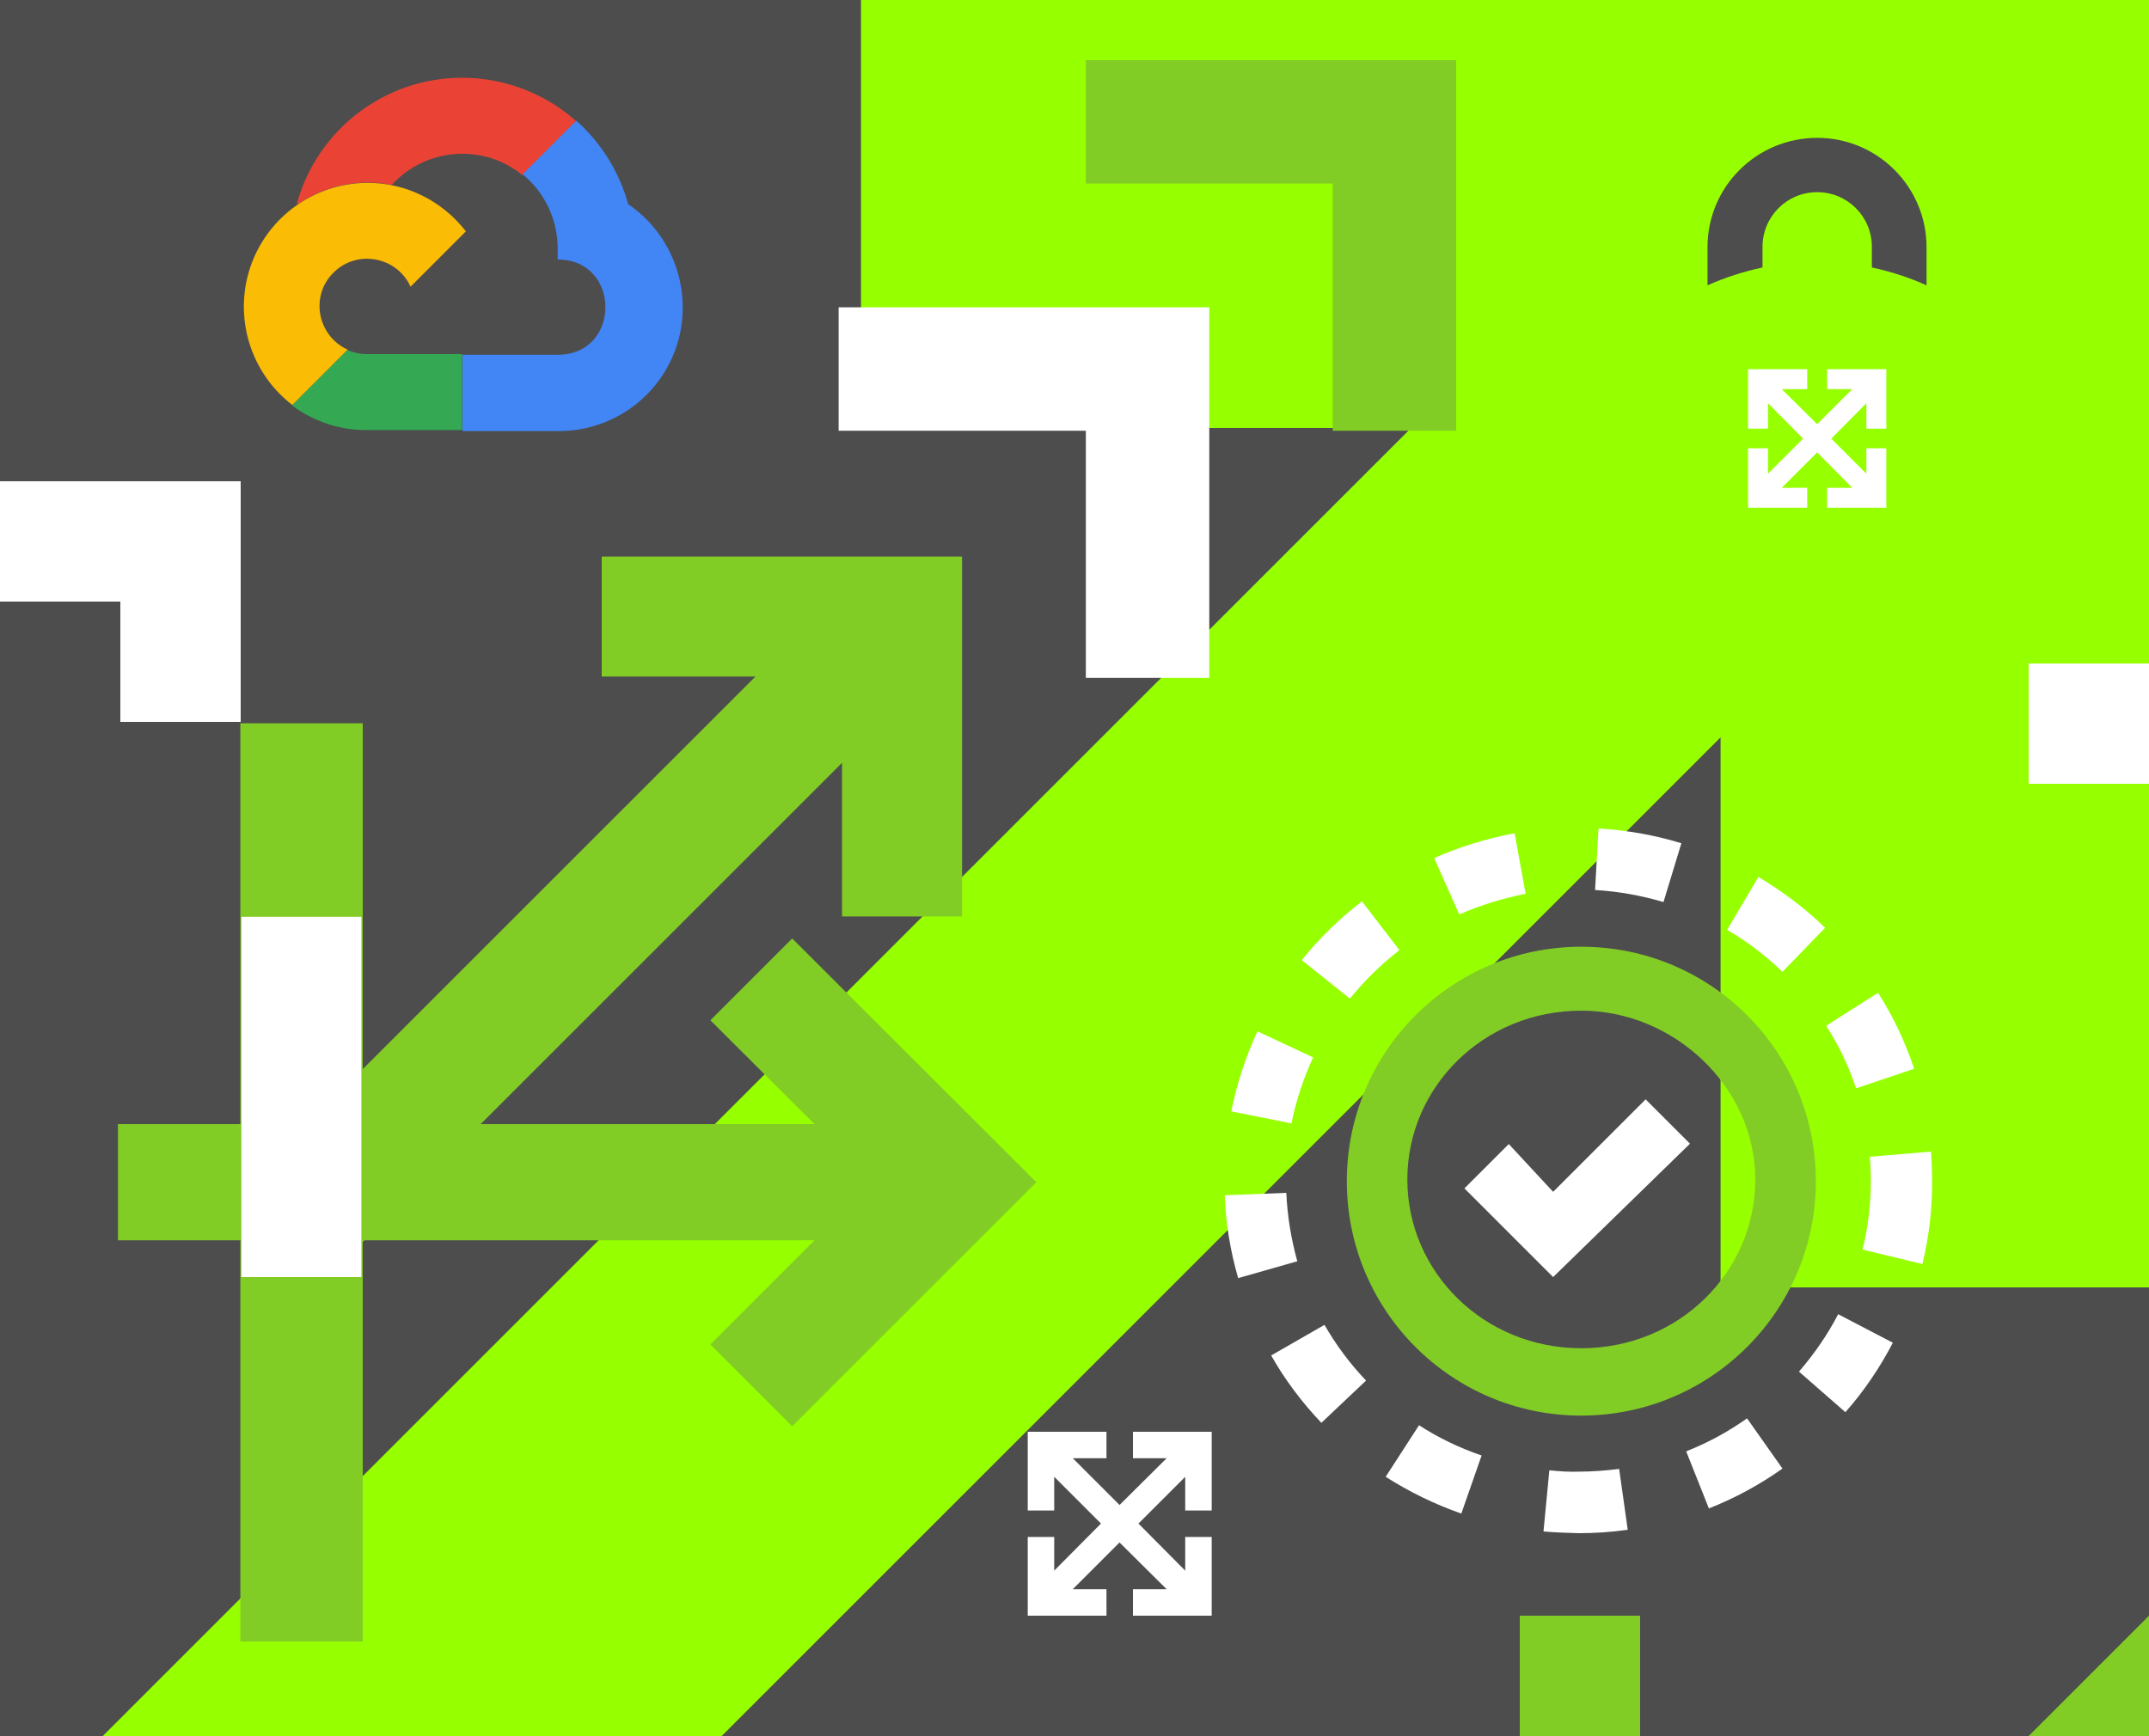 <?xml version="1.0" encoding="utf-8"?>
<!-- Generator: Adobe Illustrator 26.1.0, SVG Export Plug-In . SVG Version: 6.00 Build 0)  -->
<svg version="1.1" id="Layer_1" xmlns="http://www.w3.org/2000/svg" xmlns:xlink="http://www.w3.org/1999/xlink" x="0px" y="0px"
	 viewBox="0 0 625 505" style="enable-background:new 0 0 625 505;" xml:space="preserve">
<style type="text/css">
	.st0{fill:#4D4D4D;}
	.st1{clip-path:url(#SVGID_00000182489536340167350540000002513451234341375393_);}
	.st2{fill:#96FF00;}
	.st3{fill-rule:evenodd;clip-rule:evenodd;fill:#82CC26;}
	.st4{fill:#82CC26;}
	.st5{fill:#FFFFFF;}
	.st6{fill-rule:evenodd;clip-rule:evenodd;fill:#4D4D4D;}
	.st7{fill-rule:evenodd;clip-rule:evenodd;fill:#FFFFFF;}
	.st8{fill:#EA4335;}
	.st9{fill:#4285F4;}
	.st10{fill:#34A853;}
	.st11{fill:#FBBC05;}
</style>
<g id="Layer_1-2">
	<path class="st0" d="M0,0h625v505H0V0z"/>
	<g>
		<defs>
			<rect id="SVGID_1_" width="625" height="505"/>
		</defs>
		<clipPath id="SVGID_00000142895650360132464790000000544854632711706528_">
			<use xlink:href="#SVGID_1_"  style="overflow:visible;"/>
		</clipPath>
		<g style="clip-path:url(#SVGID_00000142895650360132464790000000544854632711706528_);">
			<path class="st2" d="M250.4-0.5v125h160l-410,410v180l500-500v160h125v-375H250.4L250.4-0.5z"/>
		</g>
	</g>
	<g id="g20">
		<path id="path22" class="st2" d="M0,0"/>
	</g>
	<path class="st3" d="M230.4,273l-23.8,23.8l30.3,30.2H105.5V210.4H69.9V327H34.3v33.8h35.6v116.7h35.6V360.8h131.4l-30.3,30.3
		l23.8,23.8l71-71L230.4,273L230.4,273z"/>
	<path class="st4" d="M387.6,53.4v71.9h35.9V17.5H315.8v35.9H387.6L387.6,53.4z"/>
	<path class="st5" d="M315.8,125.3v71.9h35.9V89.4H243.9v35.9H315.8z"/>
	<path class="st4" d="M175,161.9v34.9h44.7L105.1,311.4v50.3l139.8-139.8v44.7h34.9V161.9H175z"/>
	<path class="st5" d="M105.1,266.7H70.2v104.8h34.9V266.7z"/>
	<path class="st4" d="M459.9,411.8c-37.7,0-68.2-30.5-68.2-68.2s30.5-68.2,68.2-68.2s68.2,30.5,68.2,68.2
		c0,37.6-30.4,68.1-68.1,68.2H459.9L459.9,411.8z M459.9,294c-28.4,0-50.6,22.2-50.6,49.1s22.2,49.1,50.6,49.1s50.6-22.2,50.6-49.1
		S486.8,294,459.9,294z"/>
	<path class="st5" d="M451.7,371.5l-25.8-25.8l12.9-12.9l12.9,13.9l26.9-26.9l12.9,12.9L451.7,371.5z M459.1,446
		c-3.3-0.1-6.8-0.2-10.2-0.5l1.7-17.8c2.8,0.3,5.6,0.5,8.5,0.4c3.9,0,7.9-0.3,11.8-0.8l2.5,17.7C468.6,445.7,463.9,446,459.1,446
		L459.1,446z M425,440.3c-7.7-2.7-15.1-6.3-22-10.7l9.7-15c5.7,3.7,11.8,6.6,18.2,8.8L425,440.3L425,440.3z M497,438.8l-6.6-16.6
		c6.3-2.5,12.2-5.7,17.7-9.6l10.3,14.6C511.8,431.9,504.6,435.8,497,438.8L497,438.8z M384.3,413.9c-5.6-5.9-10.6-12.5-14.6-19.6
		l15.5-8.9c3.4,5.9,7.4,11.3,12.1,16.2L384.3,413.9z M536.7,410.8L523.2,399c4.4-5.1,8.3-10.7,11.4-16.7l15.9,8.3
		C546.7,397.9,542.1,404.7,536.7,410.8L536.7,410.8z M360.1,371.8c-2.3-7.9-3.6-16-3.9-24.1l17.9-0.7c0.3,6.7,1.4,13.4,3.2,19.9
		L360.1,371.8L360.1,371.8z M559.1,367.7l-17.4-4.2c1.6-6.5,2.4-13.3,2.4-20c0-2.4-0.1-4.7-0.3-7l17.8-1.5c0.2,2.8,0.3,5.6,0.3,8.5
		C562,351.7,561,359.8,559.1,367.7z M375.6,326.8l-17.5-3.5c1.6-8,4.2-15.9,7.6-23.3l16.2,7.6C379.1,313.7,376.9,320.2,375.6,326.8
		L375.6,326.8z M539.8,316.6c-2.1-6.4-5-12.5-8.7-18.2l15.1-9.6c4.4,6.9,7.9,14.3,10.5,22.1L539.8,316.6L539.8,316.6z M392.6,290.5
		l-14-11.2c5.1-6.4,11-12.1,17.5-17.1l10.9,14.2C401.7,280.5,396.9,285.2,392.6,290.5z M518.4,282.7c-4.9-4.7-10.2-8.8-16.1-12.2
		l9.1-15.4c7,4.2,13.6,9.1,19.4,14.8L518.4,282.7L518.4,282.7z M424.4,266l-7.3-16.4c7.5-3.3,15.3-5.7,23.4-7.2l3.2,17.6
		C437.1,261.3,430.6,263.3,424.4,266L424.4,266z M483.8,262.4c-6.5-1.9-13.1-3.1-19.9-3.5l1-17.9c8.2,0.5,16.3,1.9,24.1,4.3
		L483.8,262.4z M0,0"/>
	<path class="st6" d="M496.6,83V71.9c0-17.6,14.3-31.8,31.9-31.8c17.6,0,31.8,14.3,31.8,31.8V83c-5.1-2.3-10.4-4-15.9-5.2v-6
		c0-8.8-7.1-15.9-15.9-15.9s-15.9,7.1-15.9,15.9v6C507.1,79,501.7,80.7,496.6,83L496.6,83z"/>
	<path class="st7" d="M508.4,107.4h17.2v5.8h-7.4l10.3,10.2l10.2-10.2h-7.3v-5.8h17.2v17.3h-5.8v-7.4l-10.2,10.3l10.2,10.2v-7.4h5.8
		v17.3h-17.2v-5.8h7.3l-10.2-10.3l-10.3,10.3h7.4v5.8h-17.2v-17.3h5.8v7.4l10.2-10.2l-10.2-10.3v7.4h-5.8L508.4,107.4L508.4,107.4z"
		/>
	<path class="st3" d="M625,505h-35l35-35V505z"/>
	<path class="st4" d="M442,470h35v35h-35V470z"/>
	<path class="st5" d="M590,193h35v35h-35V193z"/>
	<path class="st7" d="M35,140H0v35h35v35h35v-70H35z M298.9,416.5h22.9v7.7H312l13.6,13.6l13.7-13.6h-9.8v-7.7h22.9v22.9h-7.7v-9.8
		l-13.6,13.6l13.6,13.7v-9.8h7.7V470h-22.9v-7.7h9.8l-13.7-13.6L312,462.3h9.8v7.7h-22.9v-22.9h7.7v9.8l13.6-13.7l-13.6-13.6v9.8
		h-7.7V416.5L298.9,416.5z"/>
	<g>
		<path class="st8" d="M151.9,50.9h0.4l-0.2-0.2l15.3-15.3l0-0.3c-12.9-11.4-30.8-15.3-47.3-10.4c-16.5,5-29.3,18.1-33.8,34.7
			c0.3-0.1,0.5-0.2,0.8-0.3c5.7-3.8,12.5-5.9,19.6-6c2.4,0,4.7,0.2,7,0.7c0.1-0.1,0.2-0.1,0.3-0.1C124,42.9,140.6,41.7,151.9,50.9
			L151.9,50.9L151.9,50.9z"/>
		<path class="st9" d="M182.7,59.4c-2.6-9.4-7.8-17.8-15.1-24.3L152,50.7c6.6,5.4,10.3,13.5,10.2,22v2.8c18.5,0,18.5,27.7,0,27.7
			h-27.7l0,0v22h-0.1l0.2,0.2h27.7c15.9,0.1,30-10.2,34.7-25.4C201.6,84.8,195.8,68.3,182.7,59.4L182.7,59.4z"/>
		<path class="st10" d="M106.7,125.1h27.7V103h-27.7c-2,0-3.9-0.4-5.7-1.2l-16,16l0,0.2C91.2,122.6,98.9,125.2,106.7,125.1
			L106.7,125.1z"/>
		<path class="st11" d="M106.7,53.2c-15.4,0.1-29,10-33.9,24.5c-4.9,14.6,0,30.7,12.2,40.1l16.1-16.1c-8.8-4-11-15.6-4.1-22.4
			c6.8-6.8,18.4-4.7,22.4,4.1l16.1-16.1C128.6,58.4,118,53.1,106.7,53.2L106.7,53.2z"/>
	</g>
</g>
</svg>
